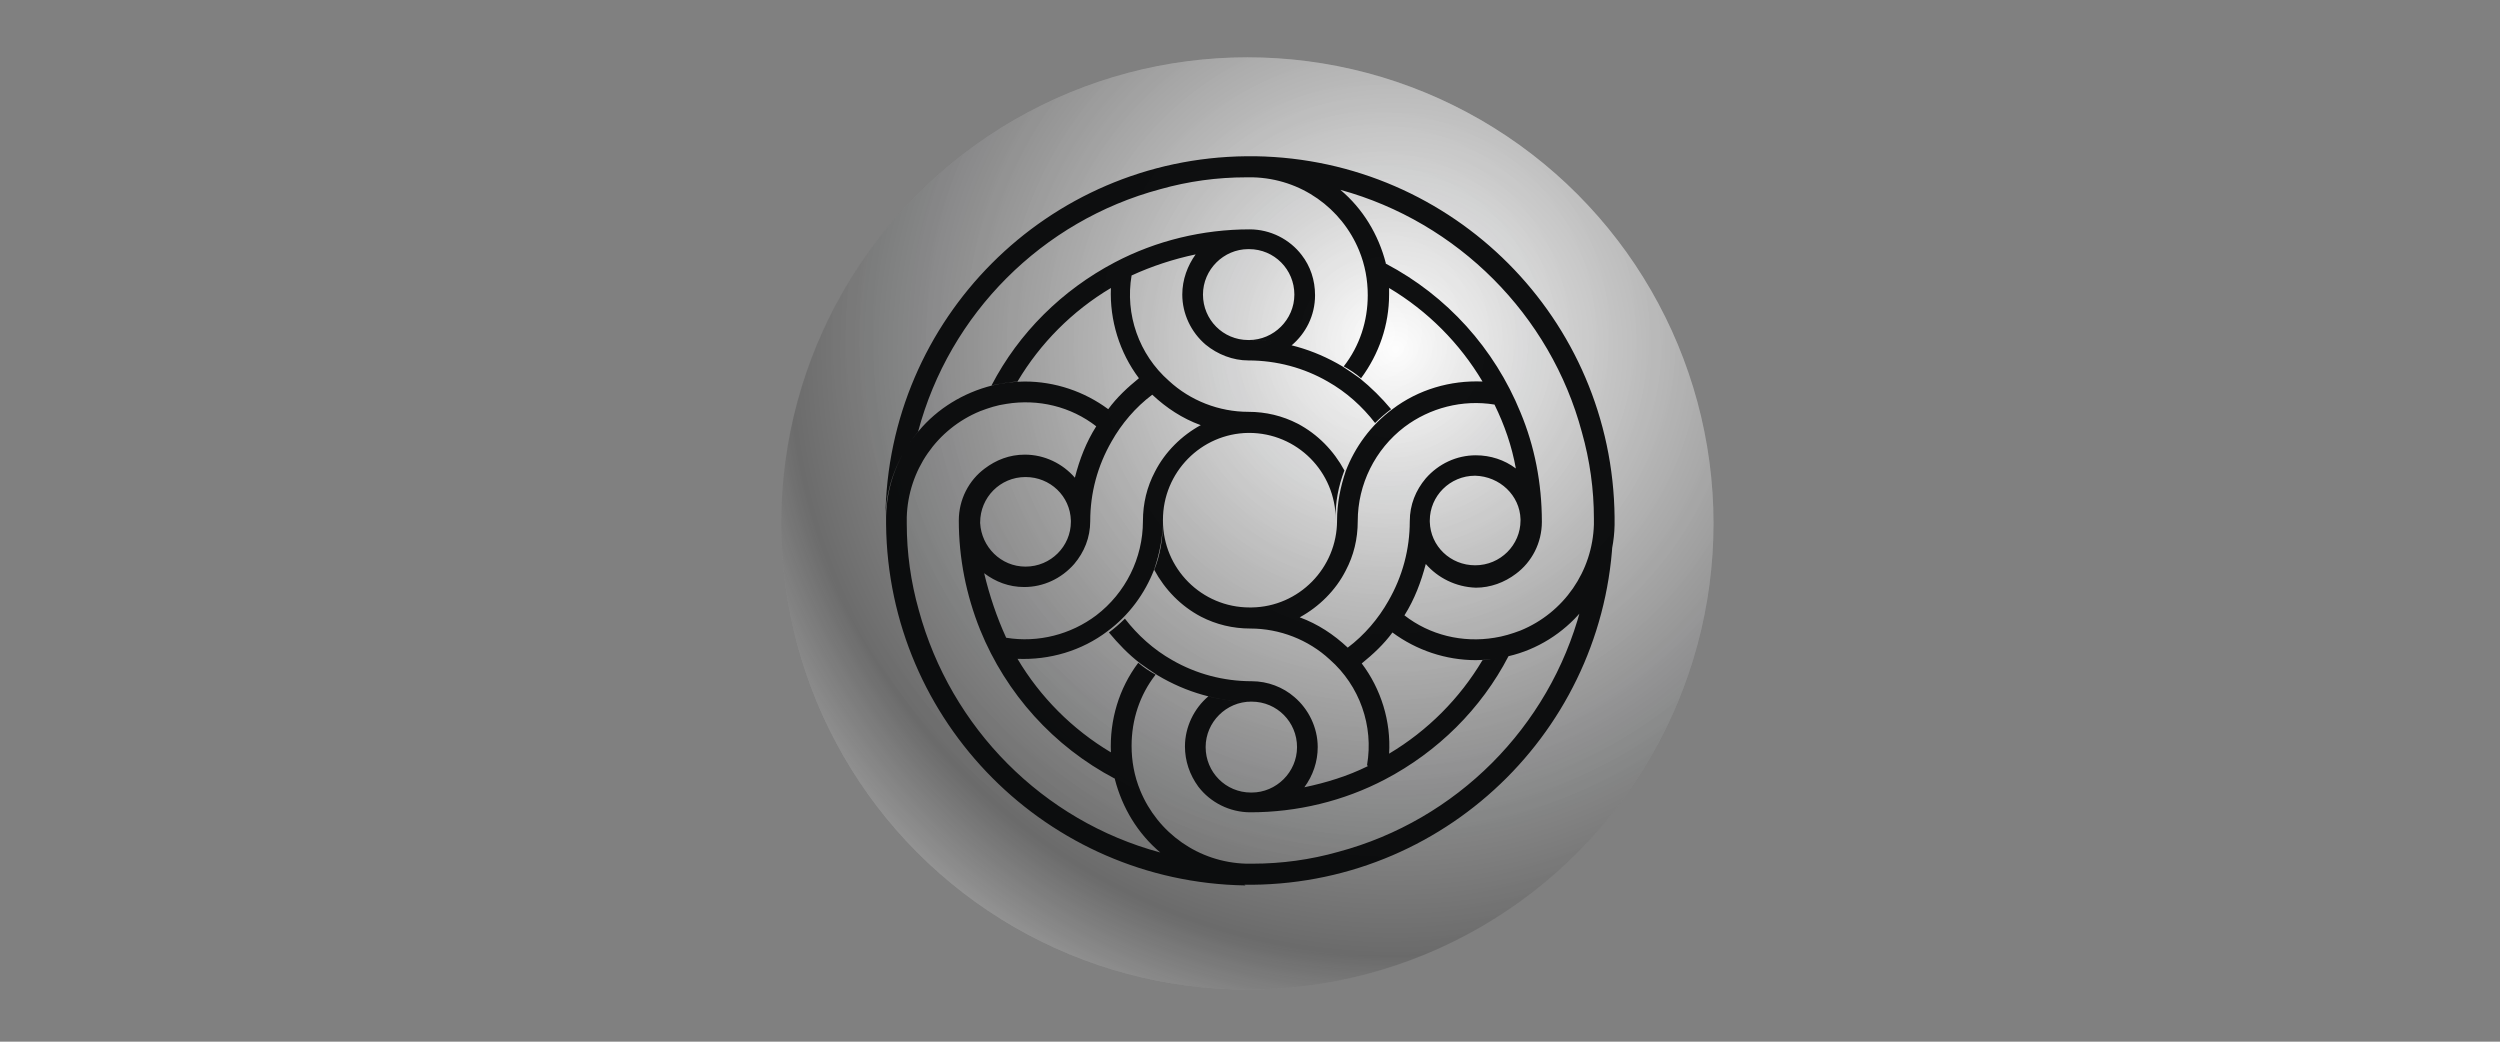 <svg width="480" height="200" viewBox="0 0 480 200" fill="none" xmlns="http://www.w3.org/2000/svg">
<rect x="0" y="0" width="480" height="200" fill="#808080" stroke="none"/>
<circle cx="239.5" cy="100.5" r="89.5" fill="url(#paint0_radial_5581_1297)"/>
<circle cx="239.5" cy="100.5" r="89.5" fill="url(#paint1_radial_5581_1297)" fill-opacity="0.2"/>
<g opacity="0.98">
<path d="M262.479 146.856C263.76 139.395 261.07 131.68 255.307 126.622C251.208 122.827 245.7 120.678 240.064 120.678C236.734 120.678 233.532 119.919 230.586 118.401C226.743 116.378 223.669 113.216 221.619 109.422C222.772 106.513 223.285 103.351 223.285 99.937C223.285 109.169 230.714 116.631 239.936 116.631H240.32C249.414 116.504 256.715 109.042 256.715 99.937C256.715 96.649 257.356 93.487 258.381 90.452C260.174 85.772 263.248 81.599 267.347 78.564C272.342 74.77 278.49 72.999 284.639 73.252C280.284 65.917 274.135 59.72 266.706 55.294C266.706 55.673 266.706 56.179 266.706 56.558C266.706 62.376 264.785 67.94 261.327 72.62C260.302 71.734 259.149 70.976 257.996 70.343C261.07 66.423 262.608 61.617 262.608 56.685C262.608 53.776 262.095 50.867 260.942 48.085C257.612 39.991 249.799 34.3 240.576 34.047H239.936H239.296C233.66 34.047 228.152 34.806 222.772 36.323C200.101 42.394 182.296 60.226 176.276 82.864C172.434 87.543 170.128 93.234 170 99.304C170.384 61.238 201.125 30.379 239.296 30H240.064C240.448 30 240.704 30 241.089 30C279.003 30.632 309.616 61.238 310 99.304C310 99.557 310 99.81 310 100.063C310 100.316 310 100.569 310 100.822C309.872 106.893 307.694 112.584 303.724 117.263C300.137 121.563 295.142 124.724 289.634 125.989C287.585 126.495 285.407 126.748 283.358 126.748C277.594 126.748 271.958 124.851 267.347 121.436C265.682 123.713 263.632 125.61 261.455 127.38C265.169 132.313 267.091 138.509 266.706 144.706C274.135 140.28 280.284 134.083 284.639 126.748C286.304 126.622 287.969 126.369 289.634 125.989C284.382 136.107 276.057 144.327 265.938 149.639C257.996 153.812 249.03 155.962 240.064 155.962C236.093 155.962 232.379 154.065 230.073 151.03C228.408 148.753 227.511 146.098 227.511 143.315C227.511 139.521 229.305 135.98 231.995 133.704C234.556 134.336 237.374 134.715 240.192 134.715C235.453 134.715 231.482 138.636 231.482 143.442C231.482 148.248 235.325 152.168 240.192 152.168H240.32C245.059 152.168 249.03 148.248 249.03 143.442C249.03 138.636 245.188 134.715 240.32 134.715C233.916 134.715 227.768 132.945 222.26 129.657C221.107 128.898 219.954 128.139 218.93 127.38C216.624 125.61 214.703 123.586 212.909 121.436C213.934 120.678 214.959 119.792 215.984 118.78C218.417 121.942 221.491 124.724 225.078 126.748C229.689 129.404 234.941 130.795 240.32 130.795C243.394 130.795 246.34 131.933 248.518 133.83C251.208 136.107 253.001 139.648 253.001 143.442C253.001 146.224 252.104 148.88 250.439 151.156C254.666 150.271 258.765 149.006 262.608 147.109L262.479 146.856ZM291.043 89.946C290.274 85.646 288.866 81.599 286.944 77.678C280.796 76.667 274.52 78.311 269.652 81.978C264.016 86.278 260.686 92.981 260.686 100.063C260.686 103.478 259.918 106.64 258.381 109.548C256.459 113.342 253.257 116.504 249.543 118.528C253.001 119.792 256.075 121.816 258.765 124.345C261.967 121.942 264.657 118.781 266.578 115.366C269.268 110.687 270.677 105.501 270.677 100.063C270.677 96.901 271.83 94.119 273.751 91.843C276.185 89.061 279.643 87.416 283.358 87.416C286.176 87.416 288.866 88.302 291.043 89.946ZM291.94 99.684C291.812 95.131 287.969 91.463 283.23 91.337C278.362 91.337 274.52 95.257 274.52 99.937C274.52 100.063 274.52 100.19 274.52 100.19C274.648 104.869 278.49 108.537 283.23 108.537C288.097 108.537 291.94 104.616 291.94 99.937C291.94 99.937 291.94 99.81 291.94 99.684ZM273.751 108.284C272.855 111.698 271.574 115.113 269.652 118.148C274.52 121.942 280.796 123.46 286.944 122.448C288.609 122.195 290.274 121.689 291.94 121.057C300.265 117.642 305.773 109.675 306.029 100.696V99.557C306.029 93.993 305.261 88.428 303.724 82.99C297.704 60.479 279.899 42.647 257.356 36.45C261.711 40.117 264.657 45.05 266.066 50.488V50.614C277.85 56.811 286.944 66.929 291.94 79.196C294.629 85.646 296.038 92.728 296.038 100.19C296.038 104.237 294.117 107.904 291.043 110.181C288.866 111.825 286.176 112.837 283.358 112.837C279.515 112.71 276.057 110.939 273.751 108.284ZM239.039 170C201.125 169.368 170.512 138.636 170.128 100.696V99.937V99.178C170.256 93.108 172.434 87.416 176.404 82.737C179.991 78.437 184.986 75.402 190.494 74.011C192.543 73.505 194.721 73.252 196.77 73.252C202.534 73.252 208.17 75.149 212.781 78.564C214.446 76.287 216.496 74.39 218.673 72.62C214.959 67.687 213.038 61.49 213.294 55.294C205.865 59.72 199.716 65.917 195.361 73.252C193.696 73.379 192.031 73.631 190.366 74.011C195.618 63.893 203.943 55.673 214.062 50.361C222.004 46.188 230.97 44.038 239.936 44.038C243.907 44.038 247.621 45.935 249.927 48.97C251.592 51.12 252.489 53.776 252.489 56.685C252.489 60.605 250.695 64.02 248.005 66.296C245.316 65.664 242.626 65.285 239.808 65.285C244.547 65.285 248.518 61.364 248.518 56.558C248.518 51.752 244.675 47.832 239.808 47.832H239.68C234.941 47.832 230.97 51.752 230.97 56.558C230.97 61.364 234.812 65.285 239.68 65.285C246.084 65.285 252.232 67.055 257.74 70.343C258.893 71.102 260.046 71.861 261.07 72.62C263.248 74.39 265.297 76.414 267.091 78.564C266.066 79.323 265.041 80.208 264.016 81.219C261.583 78.058 258.509 75.275 254.922 73.252C250.311 70.596 245.059 69.205 239.68 69.205C236.734 69.205 233.788 68.067 231.482 66.17C228.664 63.767 226.999 60.226 226.999 56.558C226.999 53.65 228.024 50.994 229.561 48.844C225.334 49.729 221.107 51.12 217.264 52.891C215.984 60.352 218.673 68.067 224.437 73.126C228.536 76.92 234.044 79.07 239.68 79.07C243.01 79.07 246.212 79.828 249.158 81.346C253.001 83.369 256.075 86.531 258.124 90.325C256.972 93.36 256.331 96.522 256.459 99.81C256.459 90.578 249.03 83.117 239.808 83.117H239.68C230.586 83.243 223.285 90.705 223.285 99.81C223.285 103.098 222.644 106.26 221.619 109.295C219.826 113.975 216.752 118.148 212.653 121.183C207.658 124.977 201.51 126.748 195.361 126.495C199.716 133.83 205.865 140.027 213.294 144.453C213.038 138.257 214.831 132.186 218.545 127.254C219.57 128.139 220.723 128.898 221.876 129.53C218.801 133.451 217.264 138.257 217.264 143.189C217.264 146.098 217.777 149.006 218.93 151.789C222.26 159.883 230.073 165.574 239.296 165.827H240.448C246.084 165.827 251.592 165.068 256.972 163.55C279.643 157.48 297.447 139.648 303.468 117.01C307.31 112.331 309.616 106.64 309.744 100.569C309.36 138.636 278.618 169.494 240.448 169.874H239.68H238.911C239.296 170 239.039 170 239.039 170ZM222.772 163.677C218.417 160.009 215.471 155.077 214.062 149.639C214.062 149.639 214.062 149.639 214.062 149.512C202.278 143.315 193.184 133.198 188.188 120.93C185.499 114.228 184.09 107.145 184.09 99.937C184.09 95.89 186.011 92.222 189.085 89.946C191.263 88.302 193.824 87.29 196.77 87.29C200.613 87.29 204.071 89.061 206.377 91.716C207.274 88.175 208.554 84.887 210.476 81.852C205.608 78.058 199.332 76.54 193.184 77.552C191.391 77.805 189.854 78.311 188.188 78.943C179.863 82.358 174.355 90.325 174.099 99.304C174.099 99.557 174.099 99.684 174.099 99.937V100.569C174.099 106.134 174.867 111.698 176.404 117.136C182.553 139.774 200.229 157.606 222.772 163.677ZM193.184 122.448C199.332 123.46 205.608 121.816 210.476 118.148C216.112 113.848 219.442 107.145 219.442 100.063C219.442 96.649 220.21 93.487 221.747 90.578C223.669 86.784 226.871 83.622 230.586 81.599H230.457C226.999 80.334 223.925 78.311 221.235 75.781C218.033 78.184 215.343 81.346 213.422 84.761C210.732 89.44 209.323 94.625 209.323 100.063C209.323 103.225 208.17 106.007 206.249 108.284C203.815 111.066 200.357 112.71 196.642 112.71C193.696 112.71 191.134 111.698 188.957 110.054C189.982 114.354 191.391 118.528 193.184 122.448ZM188.188 100.443C188.445 104.995 192.159 108.79 196.898 108.79C201.766 108.79 205.608 104.869 205.608 100.19C205.608 100.063 205.608 99.937 205.608 99.937C205.48 95.257 201.638 91.59 196.898 91.59C192.031 91.59 188.188 95.51 188.188 100.316C188.188 100.19 188.188 100.316 188.188 100.443Z" fill="#0A0B0C"/>
</g>
<defs>
<radialGradient id="paint0_radial_5581_1297" cx="0" cy="0" r="1" gradientUnits="userSpaceOnUse" gradientTransform="translate(268 67) rotate(130.212) scale(135.53)">
<stop stop-color="white"/>
<stop offset="0.86" stop-color="white" stop-opacity="0"/>
<stop offset="1" stop-color="white" stop-opacity="0.47"/>
</radialGradient>
<radialGradient id="paint1_radial_5581_1297" cx="0" cy="0" r="1" gradientUnits="userSpaceOnUse" gradientTransform="translate(264 64) rotate(123.629) scale(130.909)">
<stop stop-color="#0A0B0C" stop-opacity="0"/>
<stop offset="1" stop-color="#0A0B0C"/>
</radialGradient>
</defs>
</svg>
